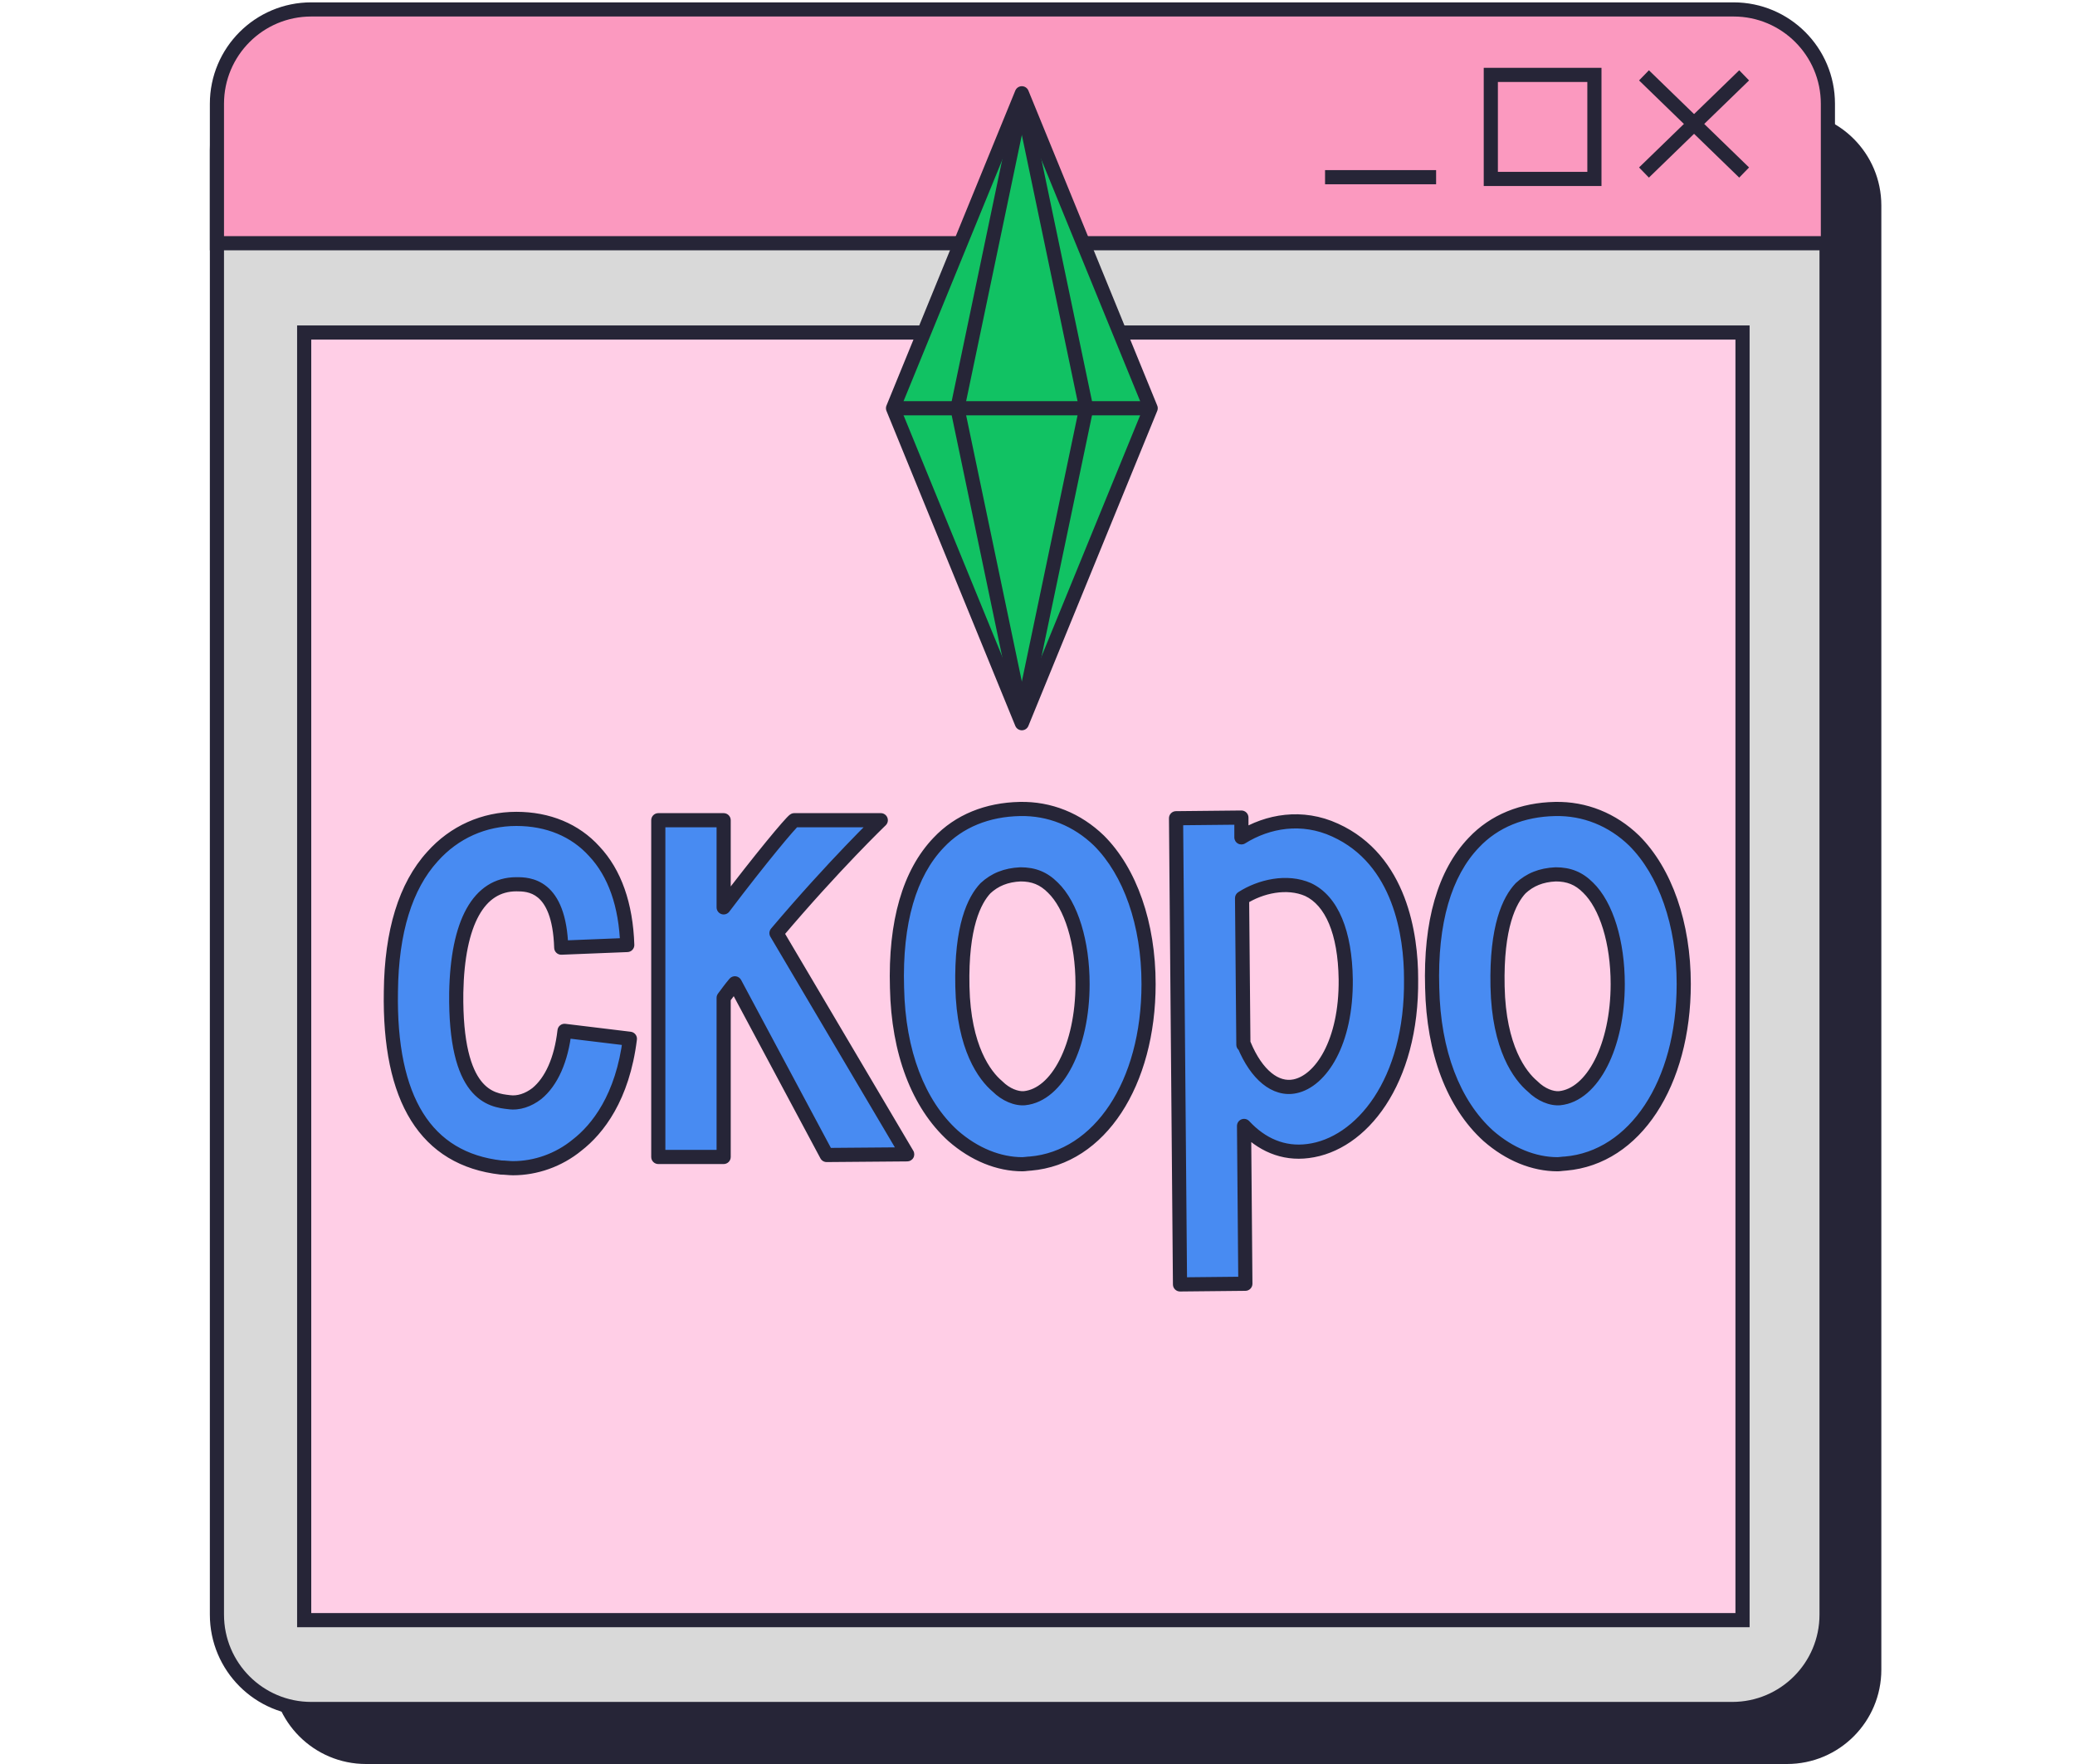 <?xml version="1.0" encoding="UTF-8"?> <svg xmlns="http://www.w3.org/2000/svg" width="220" height="187" viewBox="0 0 220 187" fill="none"> <path d="M28.808 21.788C28.808 16.266 33.285 11.788 38.808 11.788H189.467C194.99 11.788 199.467 16.266 199.467 21.788V177C199.467 182.523 194.99 187 189.467 187H38.808C33.285 187 28.808 182.523 28.808 177V21.788Z" fill="#262537"></path> <path d="M23 15.957C23 10.434 27.477 5.957 33 5.957H183.66C189.183 5.957 193.66 10.434 193.66 15.957V171.169C193.66 176.691 189.183 181.169 183.66 181.169H33C27.477 181.169 23 176.691 23 171.169V15.957Z" fill="#D9D9D9" stroke="#262537" stroke-width="1.5"></path> <path d="M23 11C23 5.477 27.477 1 33 1H183.801C189.323 1 193.801 5.477 193.801 11V25.785H23V11Z" fill="#FB99BF" stroke="#262537" stroke-width="1.5"></path> <rect x="32.25" y="35.25" width="152.5" height="136.5" fill="#FFCEE6" stroke="#262537" stroke-width="1.5"></rect> <path d="M184.921 7.988L174.302 18.29" stroke="#262537" stroke-width="1.5" stroke-miterlimit="10"></path> <path d="M174.302 7.988L184.921 18.29" stroke="#262537" stroke-width="1.5" stroke-miterlimit="10"></path> <path d="M140.488 18.784H152.262" stroke="#262537" stroke-width="1.5" stroke-miterlimit="10"></path> <rect x="158.062" y="7.94" width="10.984" height="11.029" stroke="#262537" stroke-width="1.5"></rect> <path d="M59.854 109.28L66.784 110.12C66.014 116.35 63.354 119.71 61.184 121.39C59.224 123 56.774 123.84 54.394 123.84C53.974 123.84 53.554 123.77 53.134 123.77C45.154 122.86 41.234 116.56 41.444 105.08C41.514 98.78 42.984 93.95 45.854 90.8C48.164 88.21 51.314 86.81 54.744 86.81C58.104 86.81 60.974 88 63.004 90.24C65.174 92.55 66.364 95.91 66.504 100.18L59.504 100.46C59.294 93.74 56.004 93.74 54.744 93.74C50.754 93.74 48.514 97.8 48.374 105.22C48.234 116.14 52.084 116.63 53.974 116.84C54.954 116.98 56.004 116.63 56.914 115.93C58.454 114.67 59.504 112.36 59.854 109.28ZM87.645 122.44L77.915 104.24C77.495 104.73 77.145 105.22 76.725 105.78V122.65H69.795V86.95H76.725V96.19C80.645 91.01 83.865 87.16 84.215 86.95H93.385C93.385 86.95 88.485 91.64 82.325 98.92L96.185 122.37L87.645 122.44ZM116.526 89.12C119.816 92.41 121.776 97.94 121.776 104.31C121.776 114.88 116.596 122.72 109.246 123.35C108.966 123.35 108.686 123.42 108.406 123.42C105.886 123.42 103.296 122.37 101.056 120.41C97.346 117.05 95.246 111.52 95.106 104.73C94.896 97.73 96.436 92.55 99.516 89.33C101.686 87.02 104.696 85.83 108.126 85.76C111.276 85.69 114.216 86.88 116.526 89.12ZM108.616 116.42C112.116 116.07 114.776 110.89 114.776 104.31C114.776 99.9 113.586 95.98 111.626 94.09C110.646 93.11 109.596 92.69 108.196 92.69C106.656 92.76 105.466 93.25 104.486 94.16C103.296 95.42 101.896 98.22 102.036 104.59C102.176 111.1 104.416 114.04 105.746 115.16C106.656 116.07 107.776 116.49 108.616 116.42ZM141.559 88C148.489 91.15 149.609 99.2 149.609 103.75C149.749 114.74 144.289 121.32 138.689 122.02C136.029 122.37 133.719 121.32 131.899 119.36L132.039 136.09L125.109 136.16L124.689 86.74L131.619 86.67V88.77C134.419 87.02 138.059 86.39 141.559 88ZM137.289 115.16C140.019 114.6 142.749 110.54 142.679 103.82C142.609 98.85 141.209 95.49 138.689 94.3C136.449 93.32 133.649 93.95 131.689 95.21L131.829 110.75H131.899C133.229 113.97 135.259 115.58 137.289 115.16ZM173.267 89.12C176.557 92.41 178.517 97.94 178.517 104.31C178.517 114.88 173.337 122.72 165.987 123.35C165.707 123.35 165.427 123.42 165.147 123.42C162.627 123.42 160.037 122.37 157.797 120.41C154.087 117.05 151.987 111.52 151.847 104.73C151.637 97.73 153.177 92.55 156.257 89.33C158.427 87.02 161.437 85.83 164.867 85.76C168.017 85.69 170.957 86.88 173.267 89.12ZM165.357 116.42C168.857 116.07 171.517 110.89 171.517 104.31C171.517 99.9 170.327 95.98 168.367 94.09C167.387 93.11 166.337 92.69 164.937 92.69C163.397 92.76 162.207 93.25 161.227 94.16C160.037 95.42 158.637 98.22 158.777 104.59C158.917 111.1 161.157 114.04 162.487 115.16C163.397 116.07 164.517 116.49 165.357 116.42Z" fill="#488BF2"></path> <path d="M59.854 109.28L59.944 108.535C59.746 108.511 59.546 108.568 59.389 108.691C59.232 108.815 59.132 108.997 59.109 109.195L59.854 109.28ZM66.784 110.12L67.528 110.212C67.553 110.014 67.498 109.815 67.375 109.658C67.252 109.501 67.072 109.399 66.874 109.375L66.784 110.12ZM61.184 121.39L60.725 120.797C60.719 120.801 60.714 120.806 60.708 120.81L61.184 121.39ZM53.134 123.77L53.049 124.515C53.077 124.518 53.106 124.52 53.134 124.52V123.77ZM41.444 105.08L42.194 105.094L42.194 105.088L41.444 105.08ZM45.854 90.8L46.409 91.305L46.414 91.299L45.854 90.8ZM63.004 90.24L62.448 90.744L62.458 90.754L63.004 90.24ZM66.504 100.18L66.534 100.929C66.946 100.913 67.267 100.567 67.254 100.155L66.504 100.18ZM59.504 100.46L58.755 100.483C58.761 100.683 58.847 100.873 58.993 101.009C59.139 101.145 59.334 101.217 59.534 101.209L59.504 100.46ZM48.374 105.22L47.624 105.206L47.624 105.21L48.374 105.22ZM53.974 116.84L54.08 116.098C54.072 116.096 54.065 116.095 54.057 116.095L53.974 116.84ZM56.914 115.93L57.371 116.524C57.377 116.52 57.383 116.515 57.389 116.51L56.914 115.93ZM59.764 110.025L66.694 110.865L66.874 109.375L59.944 108.535L59.764 110.025ZM66.04 110.028C65.294 116.063 62.734 119.242 60.725 120.797L61.643 121.983C63.974 120.178 66.734 116.637 67.528 110.212L66.04 110.028ZM60.708 120.81C58.884 122.309 56.602 123.09 54.394 123.09V124.59C56.946 124.59 59.565 123.691 61.66 121.97L60.708 120.81ZM54.394 123.09C54.221 123.09 54.042 123.076 53.827 123.058C53.622 123.041 53.381 123.02 53.134 123.02V124.52C53.308 124.52 53.487 124.534 53.702 124.552C53.907 124.569 54.148 124.59 54.394 124.59V123.09ZM53.219 123.025C49.434 122.593 46.673 120.903 44.854 117.991C43.011 115.042 42.09 110.763 42.194 105.094L40.694 105.066C40.588 110.877 41.522 115.488 43.582 118.786C45.665 122.122 48.854 124.037 53.049 124.515L53.219 123.025ZM42.194 105.088C42.263 98.882 43.712 94.265 46.409 91.305L45.3 90.295C42.256 93.635 40.765 98.678 40.694 105.072L42.194 105.088ZM46.414 91.299C48.581 88.869 51.528 87.56 54.744 87.56V86.06C51.101 86.06 47.747 87.551 45.294 90.301L46.414 91.299ZM54.744 87.56C57.919 87.56 60.578 88.679 62.448 90.744L63.56 89.736C61.371 87.321 58.289 86.06 54.744 86.06V87.56ZM62.458 90.754C64.466 92.891 65.618 96.055 65.755 100.205L67.254 100.155C67.11 95.766 65.883 92.209 63.551 89.727L62.458 90.754ZM66.474 99.431L59.474 99.711L59.534 101.209L66.534 100.929L66.474 99.431ZM60.254 100.437C60.146 96.973 59.238 95.039 57.999 94.004C56.767 92.977 55.378 92.99 54.744 92.99V94.49C55.37 94.49 56.256 94.504 57.037 95.156C57.81 95.801 58.653 97.227 58.755 100.483L60.254 100.437ZM54.744 92.99C52.433 92.99 50.645 94.193 49.459 96.334C48.297 98.431 47.695 101.443 47.624 105.206L49.124 105.234C49.193 101.577 49.781 98.849 50.772 97.061C51.738 95.317 53.065 94.49 54.744 94.49V92.99ZM47.624 105.21C47.553 110.727 48.482 113.791 49.822 115.508C51.202 117.277 52.913 117.477 53.891 117.585L54.057 116.095C53.146 115.993 51.986 115.843 51.004 114.585C49.981 113.274 49.055 110.633 49.124 105.23L47.624 105.21ZM53.868 117.582C55.098 117.758 56.346 117.313 57.371 116.524L56.457 115.336C55.663 115.947 54.811 116.202 54.08 116.098L53.868 117.582ZM57.389 116.51C59.141 115.077 60.238 112.544 60.599 109.365L59.109 109.195C58.77 112.176 57.768 114.263 56.439 115.35L57.389 116.51ZM87.645 122.44L86.984 122.794C87.115 123.04 87.373 123.192 87.651 123.19L87.645 122.44ZM77.915 104.24L78.577 103.886C78.46 103.668 78.243 103.521 77.997 103.494C77.751 103.468 77.507 103.564 77.346 103.752L77.915 104.24ZM76.725 105.78L76.125 105.33C76.028 105.46 75.975 105.618 75.975 105.78H76.725ZM76.725 122.65V123.4C77.139 123.4 77.475 123.064 77.475 122.65H76.725ZM69.795 122.65H69.045C69.045 123.064 69.381 123.4 69.795 123.4V122.65ZM69.795 86.95V86.2C69.381 86.2 69.045 86.536 69.045 86.95H69.795ZM76.725 86.95H77.475C77.475 86.536 77.139 86.2 76.725 86.2V86.95ZM76.725 96.19H75.975C75.975 96.512 76.181 96.798 76.487 96.901C76.792 97.004 77.129 96.9 77.323 96.643L76.725 96.19ZM84.215 86.95V86.2C84.079 86.2 83.946 86.237 83.829 86.307L84.215 86.95ZM93.385 86.95L93.904 87.492C94.125 87.28 94.195 86.955 94.081 86.671C93.967 86.386 93.692 86.2 93.385 86.2V86.95ZM82.325 98.92L81.753 98.436C81.546 98.679 81.517 99.027 81.68 99.302L82.325 98.92ZM96.185 122.37L96.191 123.12C96.46 123.118 96.706 122.973 96.838 122.739C96.97 122.505 96.967 122.219 96.831 121.988L96.185 122.37ZM88.307 122.086L78.577 103.886L77.254 104.594L86.984 122.794L88.307 122.086ZM77.346 103.752C76.905 104.266 76.532 104.788 76.125 105.33L77.325 106.23C77.758 105.652 78.086 105.194 78.485 104.728L77.346 103.752ZM75.975 105.78V122.65H77.475V105.78H75.975ZM76.725 121.9H69.795V123.4H76.725V121.9ZM70.545 122.65V86.95H69.045V122.65H70.545ZM69.795 87.7H76.725V86.2H69.795V87.7ZM75.975 86.95V96.19H77.475V86.95H75.975ZM77.323 96.643C79.278 94.059 81.057 91.809 82.389 90.181C83.056 89.367 83.608 88.711 84.013 88.248C84.216 88.016 84.378 87.837 84.496 87.712C84.556 87.65 84.6 87.606 84.629 87.579C84.673 87.538 84.655 87.561 84.601 87.593L83.829 86.307C83.732 86.365 83.648 86.443 83.604 86.484C83.546 86.538 83.481 86.604 83.411 86.677C83.271 86.824 83.093 87.021 82.884 87.26C82.464 87.74 81.901 88.41 81.228 89.231C79.883 90.876 78.093 93.141 76.127 95.737L77.323 96.643ZM84.215 87.7H93.385V86.2H84.215V87.7ZM93.385 86.95C92.867 86.408 92.867 86.408 92.867 86.408C92.867 86.408 92.866 86.409 92.866 86.409C92.866 86.409 92.866 86.409 92.865 86.409C92.865 86.41 92.864 86.411 92.862 86.412C92.86 86.415 92.856 86.418 92.851 86.423C92.841 86.433 92.827 86.447 92.808 86.465C92.769 86.502 92.713 86.557 92.639 86.629C92.491 86.773 92.274 86.987 91.994 87.265C91.435 87.822 90.626 88.64 89.624 89.686C87.62 91.778 84.844 94.782 81.753 98.436L82.898 99.404C85.966 95.778 88.72 92.797 90.707 90.724C91.7 89.687 92.501 88.878 93.053 88.328C93.329 88.053 93.542 87.843 93.686 87.703C93.759 87.632 93.813 87.579 93.85 87.544C93.868 87.526 93.882 87.513 93.891 87.504C93.895 87.5 93.899 87.497 93.901 87.495C93.902 87.494 93.903 87.493 93.903 87.492C93.903 87.492 93.904 87.492 93.904 87.492C93.904 87.492 93.904 87.492 93.904 87.492C93.904 87.492 93.904 87.492 93.385 86.95ZM81.68 99.302L95.54 122.752L96.831 121.988L82.971 98.538L81.68 99.302ZM96.179 121.62L87.639 121.69L87.651 123.19L96.191 123.12L96.179 121.62ZM116.526 89.12L117.056 88.59L117.048 88.582L116.526 89.12ZM109.246 123.35V124.1C109.267 124.1 109.288 124.099 109.31 124.097L109.246 123.35ZM101.056 120.41L100.552 120.966L100.562 120.974L101.056 120.41ZM95.106 104.73L95.856 104.715L95.855 104.708L95.106 104.73ZM99.516 89.33L100.058 89.848L100.062 89.844L99.516 89.33ZM108.126 85.76L108.141 86.51L108.142 86.51L108.126 85.76ZM108.616 116.42L108.678 117.168L108.69 117.166L108.616 116.42ZM111.626 94.09L111.095 94.62L111.105 94.63L111.626 94.09ZM108.196 92.69V91.94C108.184 91.94 108.173 91.94 108.162 91.941L108.196 92.69ZM104.486 94.16L103.975 93.61C103.963 93.622 103.952 93.633 103.94 93.645L104.486 94.16ZM102.036 104.59L102.786 104.574L102.786 104.574L102.036 104.59ZM105.746 115.16L106.276 114.63C106.261 114.615 106.245 114.6 106.229 114.586L105.746 115.16ZM115.995 89.65C119.104 92.758 121.026 98.072 121.026 104.31H122.526C122.526 97.808 120.528 92.061 117.056 88.59L115.995 89.65ZM121.026 104.31C121.026 114.726 115.947 122.023 109.182 122.603L109.31 124.097C117.244 123.417 122.526 115.034 122.526 104.31H121.026ZM109.246 122.6C109.051 122.6 108.865 122.624 108.733 122.641C108.585 122.659 108.491 122.67 108.406 122.67V124.17C108.6 124.17 108.787 124.146 108.919 124.129C109.067 124.111 109.16 124.1 109.246 124.1V122.6ZM108.406 122.67C106.097 122.67 103.677 121.707 101.55 119.846L100.562 120.974C102.915 123.033 105.675 124.17 108.406 124.17V122.67ZM101.559 119.854C98.051 116.677 95.993 111.374 95.856 104.715L94.356 104.745C94.499 111.666 96.641 117.423 100.552 120.966L101.559 119.854ZM95.855 104.708C95.648 97.807 97.174 92.863 100.058 89.848L98.974 88.812C95.698 92.237 94.143 97.653 94.356 104.752L95.855 104.708ZM100.062 89.844C102.073 87.703 104.879 86.576 108.141 86.51L108.11 85.01C104.512 85.084 101.299 86.337 98.969 88.817L100.062 89.844ZM108.142 86.51C111.084 86.445 113.832 87.552 116.004 89.658L117.048 88.582C114.6 86.208 111.468 84.936 108.109 85.01L108.142 86.51ZM108.69 117.166C110.807 116.955 112.521 115.307 113.676 113.042C114.843 110.754 115.526 107.692 115.526 104.31H114.026C114.026 107.508 113.378 110.326 112.34 112.36C111.291 114.418 109.925 115.535 108.541 115.674L108.69 117.166ZM115.526 104.31C115.526 102.041 115.22 99.883 114.653 98.035C114.088 96.196 113.249 94.614 112.146 93.55L111.105 94.63C111.962 95.456 112.698 96.779 113.219 98.475C113.736 100.162 114.026 102.169 114.026 104.31H115.526ZM112.156 93.56C111.03 92.434 109.787 91.94 108.196 91.94V93.44C109.404 93.44 110.261 93.786 111.095 94.62L112.156 93.56ZM108.162 91.941C106.462 92.018 105.098 92.568 103.975 93.61L104.996 94.71C105.833 93.932 106.849 93.502 108.23 93.439L108.162 91.941ZM103.94 93.645C102.559 95.108 101.144 98.14 101.286 104.606L102.786 104.574C102.648 98.3 104.032 95.732 105.031 94.675L103.94 93.645ZM101.286 104.606C101.43 111.296 103.742 114.453 105.263 115.734L106.229 114.586C105.089 113.627 102.922 110.904 102.786 104.574L101.286 104.606ZM105.215 115.69C106.243 116.718 107.569 117.26 108.678 117.167L108.553 115.673C107.983 115.72 107.069 115.422 106.276 114.63L105.215 115.69ZM141.559 88L141.246 88.681L141.249 88.683L141.559 88ZM149.609 103.75H148.859L148.859 103.76L149.609 103.75ZM138.689 122.02L138.596 121.276L138.591 121.276L138.689 122.02ZM131.899 119.36L132.449 118.85C132.238 118.623 131.91 118.549 131.622 118.663C131.334 118.777 131.146 119.057 131.149 119.366L131.899 119.36ZM132.039 136.09L132.047 136.84C132.46 136.836 132.792 136.497 132.789 136.084L132.039 136.09ZM125.109 136.16L124.359 136.166C124.361 136.365 124.441 136.556 124.584 136.695C124.726 136.835 124.917 136.912 125.117 136.91L125.109 136.16ZM124.689 86.74L124.681 85.99C124.268 85.994 123.935 86.333 123.939 86.746L124.689 86.74ZM131.619 86.67H132.369C132.369 86.47 132.289 86.278 132.147 86.137C132.004 85.996 131.812 85.918 131.611 85.92L131.619 86.67ZM131.619 88.77H130.869C130.869 89.043 131.017 89.294 131.255 89.426C131.494 89.558 131.785 89.55 132.016 89.406L131.619 88.77ZM137.289 115.16L137.138 114.425L137.137 114.426L137.289 115.16ZM142.679 103.82L143.429 103.812L143.429 103.809L142.679 103.82ZM138.689 94.3L139.009 93.622C139.003 93.619 138.996 93.616 138.99 93.613L138.689 94.3ZM131.689 95.21L131.283 94.579C131.067 94.718 130.937 94.959 130.939 95.217L131.689 95.21ZM131.829 110.75L131.079 110.757C131.083 111.168 131.417 111.5 131.829 111.5V110.75ZM131.899 110.75L132.592 110.464C132.476 110.183 132.203 110 131.899 110V110.75ZM141.249 88.683C144.488 90.155 146.386 92.773 147.483 95.62C148.584 98.477 148.859 101.526 148.859 103.75H150.359C150.359 101.424 150.074 98.173 148.883 95.08C147.687 91.977 145.56 88.995 141.869 87.317L141.249 88.683ZM148.859 103.76C148.997 114.56 143.652 120.644 138.596 121.276L138.782 122.764C144.925 121.996 150.501 114.92 150.359 103.74L148.859 103.76ZM138.591 121.276C136.216 121.589 134.136 120.667 132.449 118.85L131.349 119.87C133.302 121.973 135.842 123.151 138.787 122.764L138.591 121.276ZM131.149 119.366L131.289 136.096L132.789 136.084L132.649 119.354L131.149 119.366ZM132.031 135.34L125.101 135.41L125.117 136.91L132.047 136.84L132.031 135.34ZM125.859 136.154L125.439 86.734L123.939 86.746L124.359 136.166L125.859 136.154ZM124.697 87.49L131.627 87.42L131.611 85.92L124.681 85.99L124.697 87.49ZM130.869 86.67V88.77H132.369V86.67H130.869ZM132.016 89.406C134.641 87.766 138.014 87.195 141.246 88.681L141.872 87.319C138.104 85.585 134.197 86.274 131.221 88.134L132.016 89.406ZM137.44 115.895C139.104 115.553 140.622 114.189 141.697 112.15C142.782 110.094 143.465 107.27 143.429 103.812L141.929 103.828C141.963 107.09 141.316 109.656 140.371 111.45C139.416 113.261 138.204 114.207 137.138 114.425L137.44 115.895ZM143.429 103.809C143.358 98.788 141.948 95.01 139.009 93.622L138.369 94.978C140.47 95.97 141.86 98.912 141.929 103.831L143.429 103.809ZM138.99 93.613C136.446 92.5 133.376 93.234 131.283 94.579L132.095 95.841C133.921 94.666 136.452 94.14 138.388 94.987L138.99 93.613ZM130.939 95.217L131.079 110.757L132.579 110.743L132.439 95.203L130.939 95.217ZM131.829 111.5H131.899V110H131.829V111.5ZM131.206 111.036C131.902 112.721 132.805 114.047 133.859 114.902C134.925 115.768 136.164 116.159 137.441 115.894L137.137 114.426C136.384 114.581 135.593 114.377 134.804 113.738C134.003 113.088 133.226 111.999 132.592 110.464L131.206 111.036ZM173.267 89.12L173.797 88.59L173.789 88.582L173.267 89.12ZM165.987 123.35V124.1C166.008 124.1 166.029 124.099 166.051 124.097L165.987 123.35ZM157.797 120.41L157.293 120.966L157.303 120.974L157.797 120.41ZM151.847 104.73L152.597 104.715L152.596 104.708L151.847 104.73ZM156.257 89.33L156.799 89.848L156.803 89.844L156.257 89.33ZM164.867 85.76L164.882 86.51L164.883 86.51L164.867 85.76ZM165.357 116.42L165.419 117.168L165.431 117.166L165.357 116.42ZM168.367 94.09L167.836 94.62L167.846 94.63L168.367 94.09ZM164.937 92.69V91.94C164.925 91.94 164.914 91.94 164.903 91.941L164.937 92.69ZM161.227 94.16L160.716 93.61C160.704 93.622 160.693 93.633 160.681 93.645L161.227 94.16ZM158.777 104.59L159.527 104.574L159.527 104.574L158.777 104.59ZM162.487 115.16L163.017 114.63C163.002 114.615 162.986 114.6 162.97 114.586L162.487 115.16ZM172.736 89.65C175.845 92.758 177.767 98.072 177.767 104.31H179.267C179.267 97.808 177.269 92.061 173.797 88.59L172.736 89.65ZM177.767 104.31C177.767 114.726 172.688 122.023 165.923 122.603L166.051 124.097C173.985 123.417 179.267 115.034 179.267 104.31H177.767ZM165.987 122.6C165.792 122.6 165.606 122.624 165.474 122.641C165.326 122.659 165.232 122.67 165.147 122.67V124.17C165.341 124.17 165.528 124.146 165.66 124.129C165.808 124.111 165.901 124.1 165.987 124.1V122.6ZM165.147 122.67C162.838 122.67 160.418 121.707 158.291 119.846L157.303 120.974C159.656 123.033 162.416 124.17 165.147 124.17V122.67ZM158.3 119.854C154.792 116.677 152.734 111.374 152.597 104.715L151.097 104.745C151.24 111.666 153.382 117.423 157.293 120.966L158.3 119.854ZM152.596 104.708C152.389 97.807 153.915 92.863 156.799 89.848L155.715 88.812C152.439 92.237 150.884 97.653 151.097 104.752L152.596 104.708ZM156.803 89.844C158.814 87.703 161.62 86.576 164.882 86.51L164.851 85.01C161.253 85.084 158.04 86.337 155.71 88.817L156.803 89.844ZM164.883 86.51C167.825 86.445 170.573 87.552 172.745 89.658L173.789 88.582C171.341 86.208 168.209 84.936 164.85 85.01L164.883 86.51ZM165.431 117.166C167.548 116.955 169.262 115.307 170.417 113.042C171.585 110.754 172.267 107.692 172.267 104.31H170.767C170.767 107.508 170.119 110.326 169.081 112.36C168.032 114.418 166.666 115.535 165.282 115.674L165.431 117.166ZM172.267 104.31C172.267 102.041 171.961 99.883 171.394 98.035C170.829 96.196 169.99 94.614 168.887 93.55L167.846 94.63C168.703 95.456 169.439 96.779 169.96 98.475C170.478 100.162 170.767 102.169 170.767 104.31H172.267ZM168.897 93.56C167.771 92.434 166.528 91.94 164.937 91.94V93.44C166.145 93.44 167.002 93.786 167.836 94.62L168.897 93.56ZM164.903 91.941C163.203 92.018 161.839 92.568 160.716 93.61L161.737 94.71C162.574 93.932 163.59 93.502 164.971 93.439L164.903 91.941ZM160.681 93.645C159.3 95.108 157.885 98.14 158.027 104.606L159.527 104.574C159.389 98.3 160.773 95.732 161.772 94.675L160.681 93.645ZM158.027 104.606C158.171 111.296 160.483 114.453 162.004 115.734L162.97 114.586C161.83 113.627 159.663 110.904 159.527 104.574L158.027 104.606ZM161.956 115.69C162.984 116.718 164.31 117.26 165.419 117.167L165.294 115.673C164.724 115.72 163.81 115.422 163.017 114.63L161.956 115.69Z" fill="#262537"></path> <path d="M122 43.277L108.341 9.888L94.682 43.277L108.341 76.667L122 43.277Z" fill="#11C263" stroke="#262537" stroke-width="1.5" stroke-linejoin="round"></path> <path d="M94.682 43.277H122" stroke="#262537" stroke-width="1.5" stroke-linejoin="round"></path> <path d="M108.34 10.647L101.511 43.277" stroke="#262537" stroke-width="1.5" stroke-linejoin="round"></path> <path d="M108.34 10.646L115.17 43.277" stroke="#262537" stroke-width="1.5" stroke-linejoin="round"></path> <path d="M108.34 75.908L101.511 43.277" stroke="#262537" stroke-width="1.5" stroke-linejoin="round"></path> <path d="M108.34 75.908L115.17 43.277" stroke="#262537" stroke-width="1.5" stroke-linejoin="round"></path> </svg> 